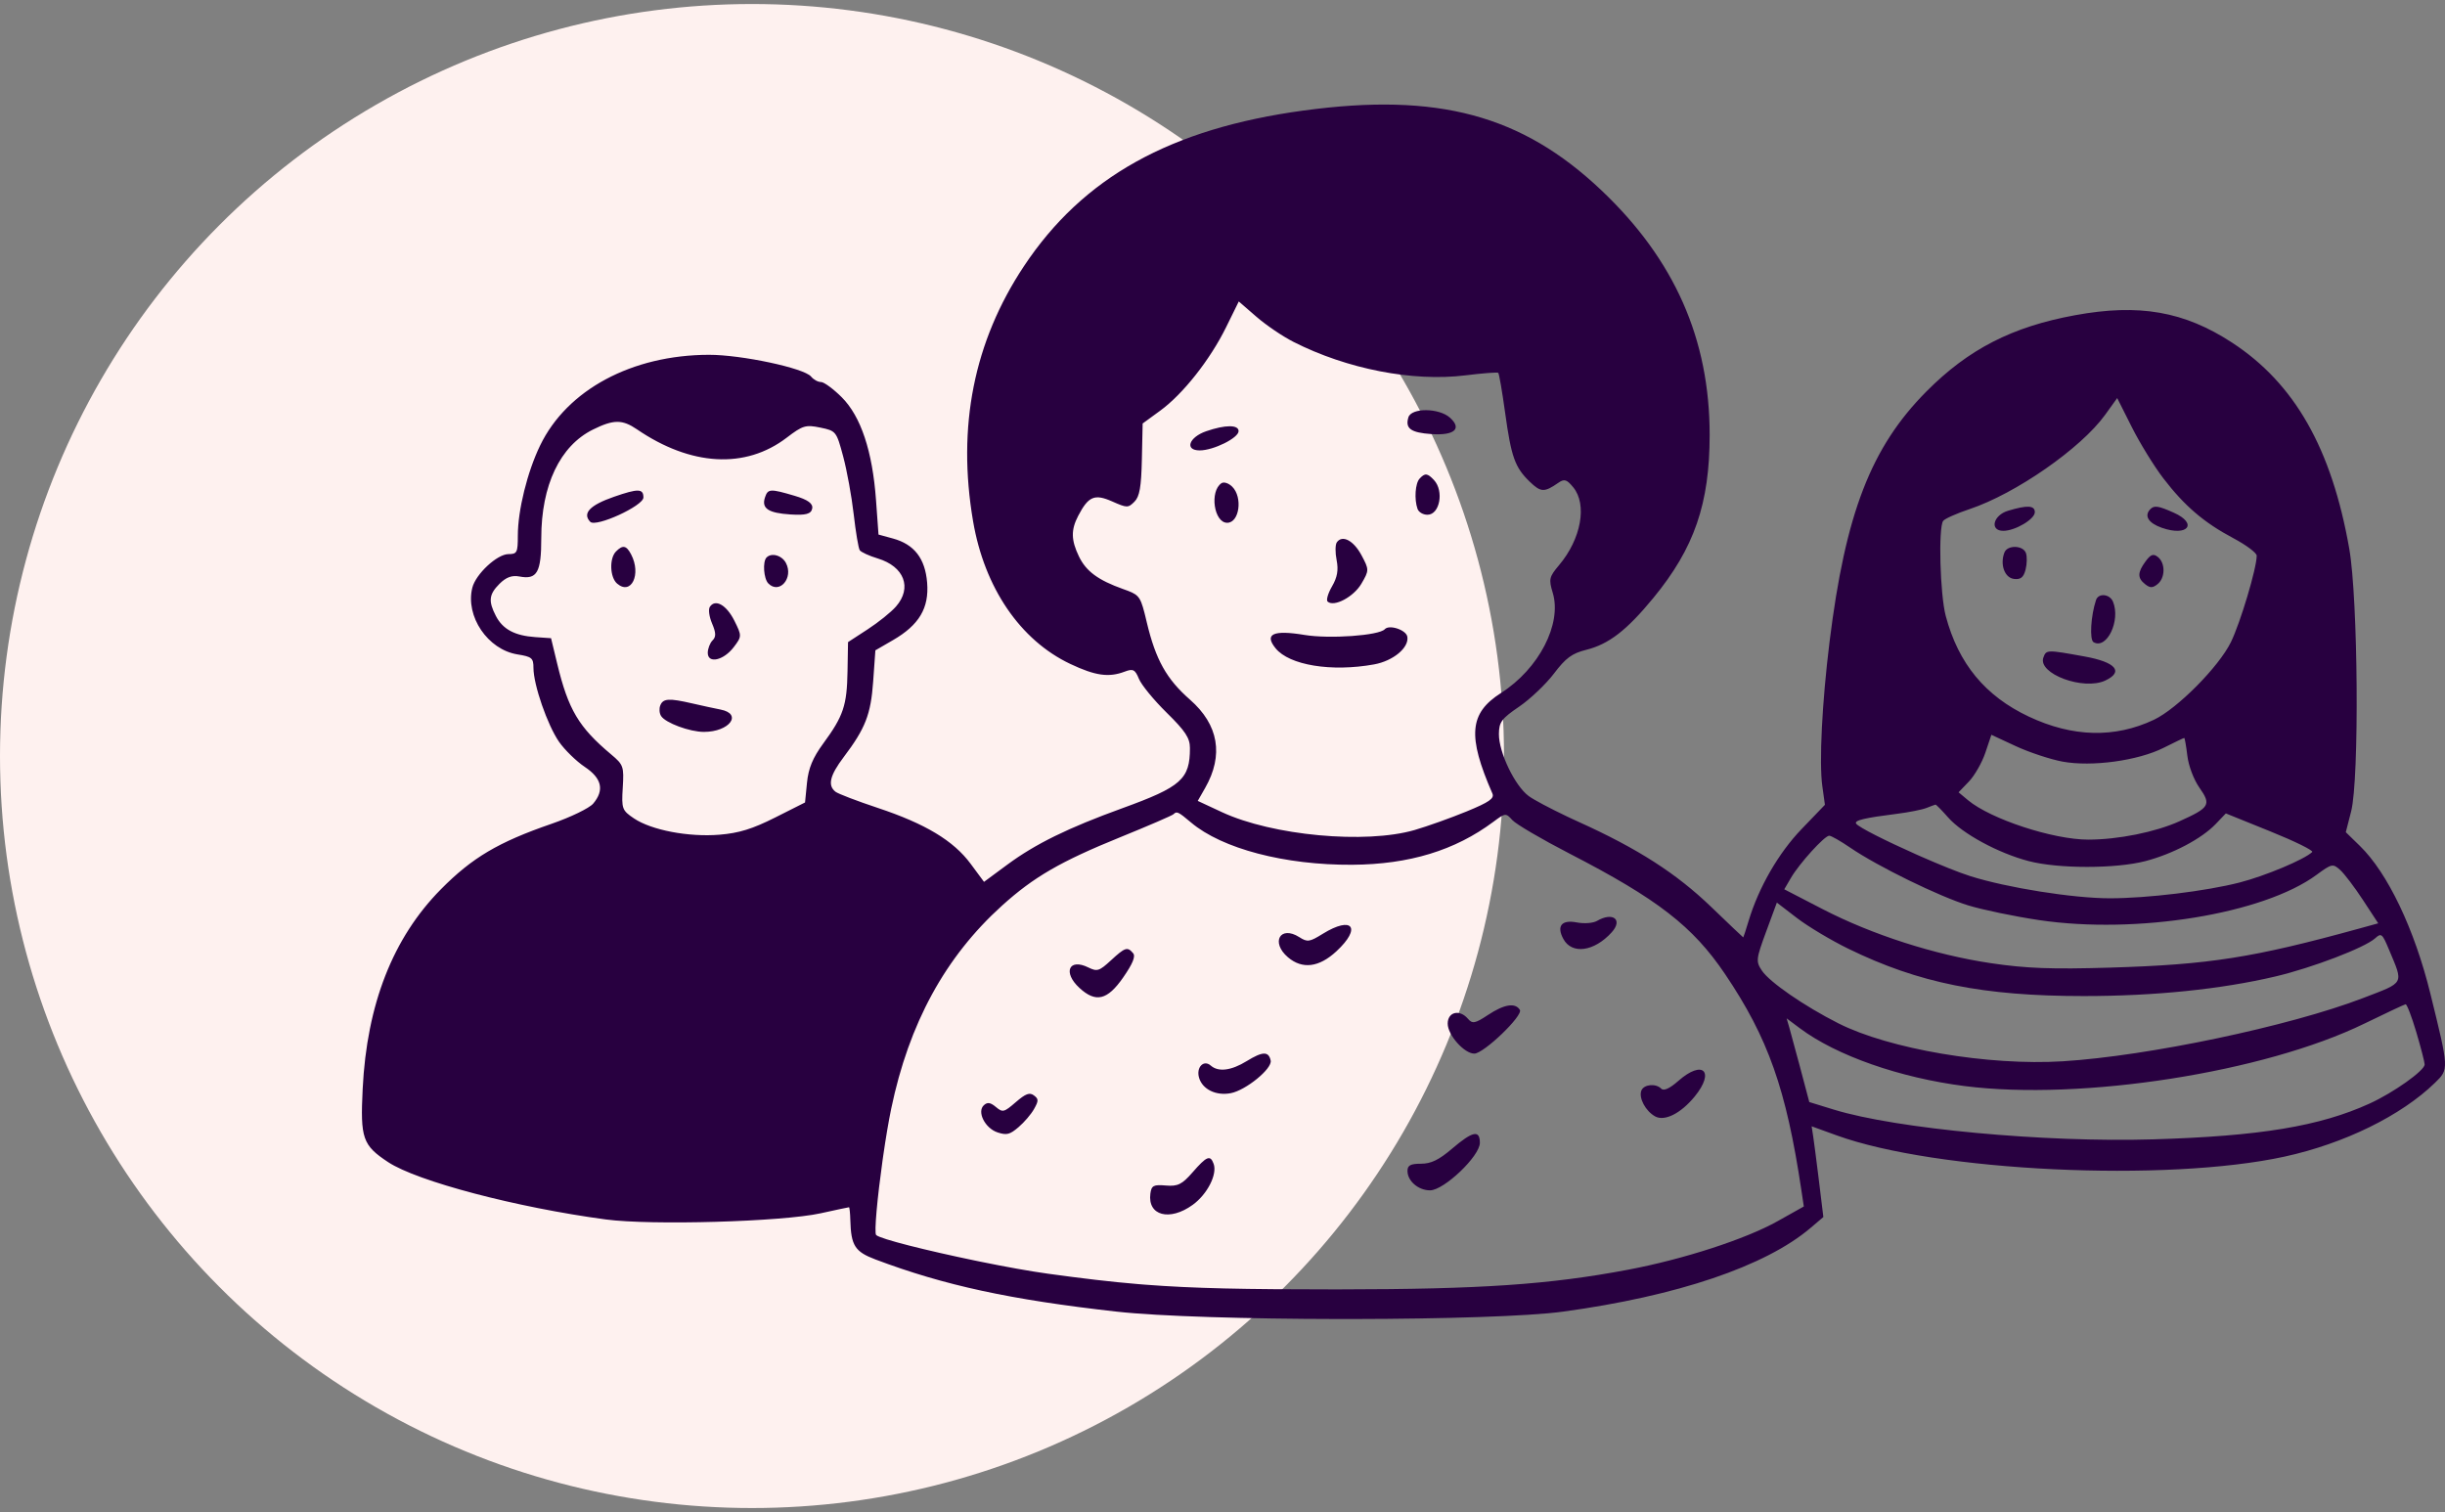 <?xml version="1.0" encoding="UTF-8"?>
<svg xmlns="http://www.w3.org/2000/svg" xmlns:xlink="http://www.w3.org/1999/xlink" width="304px" height="188px" viewBox="0 0 304 188" version="1.1">
  <rect x="0" y="0" width="304" height="188" fill="#808080" stroke="none"/>
  <title>Group</title>
  <g id="Page-1" stroke="none" stroke-width="1" fill="none" fill-rule="evenodd">
    <g id="Over-ons" transform="translate(-933, -1685)">
      <g id="Group" transform="translate(933, 1685.5)">
        <circle id="Oval" fill="#FEF1EF" cx="93.5" cy="93.5" r="93.5"></circle>
        <path d="M162.089,13.241 C178.754,10.98 189.21,13.783 199.111,23.163 C208.195,31.767 212.57,41.65 212.57,53.564 C212.57,62.122 210.661,67.653 205.573,73.842 C202.254,77.878 200.036,79.592 197.216,80.297 C195.45,80.739 194.68,81.306 193.208,83.251 C192.217,84.56 190.244,86.435 188.884,87.36 C186.698,88.848 186.38,89.277 186.369,90.764 C186.353,93.05 188.351,97.21 190.074,98.479 C190.706,98.944 192.726,100.013 194.881,101.038 L195.446,101.303 C195.729,101.435 196.012,101.566 196.293,101.693 C203.63,105.011 208.424,108.088 212.764,112.264 C214.95,114.368 216.721,116.051 216.748,116.051 C216.774,116.051 217.075,115.127 217.412,114.008 C218.673,109.826 221.126,105.572 224.003,102.58 L224.003,102.58 L226.902,99.566 L226.578,97.232 C226.171,94.302 226.542,86.874 227.473,79.337 C229.449,63.338 232.631,55.11 239.528,48.166 C244.747,42.913 250.174,40.129 257.996,38.693 C265.965,37.23 271.569,38.208 277.528,42.101 C285.309,47.185 289.905,55.266 292.095,67.715 C293.198,73.988 293.358,96.384 292.328,100.392 L292.328,100.392 L291.666,102.97 L293.415,104.674 C296.881,108.051 300.21,115.03 302.184,123.053 C304.504,132.487 304.501,132.429 302.743,134.139 C298.543,138.223 291.471,141.689 284.038,143.31 C269.317,146.518 240.761,145.162 228.359,140.665 L228.359,140.665 L225.25,139.538 L225.445,140.802 C225.539,141.42 225.802,143.436 226.066,145.568 L226.173,146.443 L226.708,150.82 L225.104,152.182 C219.511,156.935 208.537,160.646 194.35,162.58 C189.987,163.175 179.392,163.481 168.38,163.499 L166.268,163.499 C155.226,163.48 144.138,163.173 138.817,162.578 C125.651,161.105 117.395,159.318 108.84,156.09 C106.297,155.13 105.812,154.369 105.726,151.208 C105.702,150.333 105.627,149.604 105.561,149.604 C105.493,149.604 103.933,149.936 102.038,150.354 C97.273,151.406 80.953,151.873 75.317,151.119 C64.239,149.636 51.868,146.377 48.255,143.99 C45.082,141.892 44.788,141.045 45.094,134.869 C45.614,124.366 48.856,116.099 54.818,110.07 C58.712,106.131 61.956,104.211 68.563,101.932 C70.944,101.111 73.276,99.982 73.752,99.42 C75.173,97.741 74.831,96.262 72.693,94.843 C71.673,94.165 70.204,92.732 69.511,91.737 C68.071,89.668 66.328,84.637 66.328,82.546 C66.328,81.317 66.134,81.153 64.337,80.864 C60.644,80.271 57.838,76.127 58.725,72.577 C59.15,70.876 61.815,68.395 63.219,68.395 C64.286,68.395 64.385,68.201 64.385,66.11 C64.385,62.943 65.561,58.184 67.161,54.877 C70.507,47.961 78.572,43.633 88.143,43.615 C92.176,43.607 99.973,45.267 100.843,46.318 C101.165,46.708 101.699,46.999 102.087,46.999 C102.453,46.999 103.641,47.874 104.662,48.896 C107.04,51.276 108.482,55.606 108.92,61.685 L108.92,61.685 L109.229,65.964 L111.027,66.456 C113.675,67.181 115.029,68.93 115.276,71.945 C115.534,75.101 114.282,77.207 111.027,79.092 L111.027,79.092 L108.84,80.358 L108.564,84.248 C108.274,88.333 107.599,90.064 104.901,93.633 C103.174,95.919 102.881,97.159 103.885,97.943 C104.207,98.195 106.557,99.093 109.132,99.949 C115.059,101.919 118.56,104.027 120.692,106.909 L120.692,106.909 L122.347,109.145 L125.262,106.994 C128.743,104.424 132.793,102.438 139.546,99.989 C146.883,97.328 147.951,96.377 147.951,92.515 C147.951,91.26 147.393,90.409 145.061,88.114 C143.457,86.536 141.921,84.663 141.611,83.908 C141.132,82.741 140.879,82.612 139.838,83.008 C137.862,83.759 136.194,83.523 133.084,82.053 C126.851,79.107 122.4,72.577 120.988,64.311 C118.979,52.543 121.085,41.975 127.305,32.605 C134.652,21.54 145.522,15.488 162.089,13.241 Z M148.097,101.772 C146.494,100.419 146.311,100.332 145.911,100.733 C145.749,100.895 142.801,102.168 139.303,103.588 C131.87,106.605 128.524,108.541 124.582,112.105 C117.521,118.489 113.014,126.749 110.808,137.35 C110.474,138.955 110.126,141.046 109.819,143.176 L109.723,143.849 C109.094,148.34 108.667,152.797 108.938,153.056 C109.453,153.55 115.279,154.998 121.181,156.222 L121.951,156.38 C125.028,157.007 128.064,157.558 130.315,157.867 C134.574,158.452 138.034,158.868 141.539,159.16 L142.382,159.228 C148.433,159.698 154.818,159.816 165.83,159.816 L166.622,159.815 C184.157,159.799 192.632,159.215 202.415,157.372 C209.314,156.072 217.049,153.562 221.023,151.332 L221.023,151.332 L224.278,149.507 L223.972,147.464 C222.092,134.918 219.849,128.565 214.494,120.622 C210.485,114.675 206.107,111.284 195.127,105.62 C191.678,103.84 188.488,101.971 188.034,101.462 C187.235,100.568 187.159,100.575 185.702,101.663 C180.907,105.241 175.208,106.978 168.114,107.02 C159.758,107.071 151.949,105.023 148.097,101.772 Z M148.27,145.272 C150.042,143.238 150.48,143.06 150.898,144.204 C151.376,145.509 150.11,147.991 148.295,149.305 C145.43,151.379 142.673,150.651 143.032,147.915 C143.164,146.904 143.424,146.767 144.952,146.899 C146.433,147.027 146.97,146.763 148.27,145.272 Z M180.55,142.314 C183.1,140.137 184,139.949 184,141.591 C184,143.246 179.536,147.5 177.8,147.5 C176.35,147.5 175,146.338 175,145.089 C175,144.392 175.375,144.191 176.675,144.191 C177.931,144.191 178.9,143.722 180.55,142.314 Z M299.099,124.366 C298.939,124.393 296.622,125.48 293.949,126.782 C281.531,132.833 258.822,136.381 244.296,134.539 C236.23,133.516 228.333,130.748 223.793,127.352 L223.793,127.352 L222.141,126.117 L222.481,127.283 C222.653,127.877 223.196,129.875 223.741,131.927 L223.89,132.487 L224.959,136.523 L228.019,137.465 C235.775,139.851 254.207,141.568 267.713,141.161 C281.026,140.76 288.431,139.534 294.629,136.708 C297.593,135.356 301.453,132.617 301.47,131.855 C301.475,131.587 301.012,129.788 300.435,127.843 C299.859,125.898 299.26,124.339 299.099,124.366 Z M126.297,136.537 C127.521,135.48 128.014,135.295 128.549,135.694 C129.144,136.137 129.148,136.36 128.574,137.38 C128.2,138.046 127.361,139.028 126.64,139.644 C125.555,140.57 125.171,140.668 124.045,140.302 C122.479,139.794 121.433,137.728 122.332,136.914 C122.776,136.511 123.139,136.566 123.825,137.137 C124.674,137.844 124.828,137.806 126.297,136.537 Z M208.686,133.885 C211.724,131.212 213.269,132.705 210.707,135.837 C208.985,137.941 206.965,138.956 205.79,138.305 C204.603,137.647 203.73,136.014 204.077,135.102 C204.375,134.319 205.882,134.17 206.549,134.858 C206.861,135.179 207.594,134.846 208.686,133.885 Z M155.013,131.43 C156.997,130.21 157.741,130.193 157.99,131.362 C158.203,132.365 154.912,135.057 153.03,135.419 C151.199,135.771 149.508,134.948 149.085,133.498 C148.708,132.207 149.659,131.216 150.537,131.985 C151.487,132.816 153.081,132.619 155.013,131.43 Z M220.926,111.723 L219.59,115.346 C218.334,118.749 218.303,119.041 219.069,120.184 C220.032,121.621 224.327,124.583 228.554,126.725 C234.888,129.935 247.259,132.03 256.49,131.454 C267.13,130.792 284.705,127.089 293.804,123.595 C299.051,121.579 298.861,121.935 297.031,117.558 C296.197,115.564 296.079,115.47 295.31,116.166 C294.024,117.329 287.488,119.83 282.921,120.906 C276.146,122.503 267.908,123.345 259.065,123.345 C246.579,123.345 238.564,121.733 229.817,117.462 C227.679,116.418 224.804,114.7 223.428,113.644 L223.428,113.644 L220.926,111.723 Z M184.988,125.709 C187.023,124.359 188.395,124.135 188.972,125.06 C189.411,125.763 184.479,130.5 183.308,130.5 C182.056,130.5 180,128.183 180,126.773 C180,125.312 181.488,124.954 182.516,126.168 C183.067,126.819 183.41,126.755 184.988,125.709 Z M138.136,118.898 C139.898,117.275 140.18,117.184 140.886,118.017 C141.215,118.405 140.842,119.316 139.651,121.032 C137.687,123.862 136.245,124.206 134.211,122.331 C132.117,120.401 132.902,118.598 135.318,119.788 C136.413,120.327 136.677,120.244 138.136,118.898 Z M227.436,103.407 C226.854,103.407 223.721,106.86 222.672,108.659 L222.672,108.659 L221.849,110.07 L226.61,112.532 C232.782,115.723 240.554,118.22 247.551,119.258 C251.932,119.908 255.13,120.027 262.369,119.808 C274.703,119.437 280.151,118.581 293.366,114.942 L293.366,114.942 L295.698,114.3 L293.804,111.407 C292.753,109.802 291.487,108.135 290.961,107.663 C290.06,106.853 289.917,106.883 288.022,108.278 C281.421,113.136 265.673,115.703 253.527,113.899 C250.514,113.452 246.545,112.629 244.733,112.076 C241.138,110.979 233.47,107.229 230.06,104.901 C228.846,104.071 227.679,103.407 227.436,103.407 Z M164.474,115.6 C168.157,113.325 169.334,114.838 166.167,117.775 C163.995,119.788 161.924,120.044 160.135,118.519 C157.96,116.665 159.176,114.512 161.547,116.018 C162.565,116.664 162.809,116.629 164.474,115.6 Z M198.563,114 C200.544,112.848 201.82,113.84 200.389,115.421 C198.212,117.827 195.432,118.205 194.377,116.239 C193.511,114.626 194.165,113.826 196.05,114.19 C196.968,114.366 198.076,114.283 198.563,114 Z M240.651,99.541 C240.571,99.555 240.069,99.741 239.534,99.955 C239.004,100.167 237.348,100.497 235.89,100.68 C231.809,101.194 230.531,101.499 230.779,101.9 C231.054,102.345 234.583,104.1 238.22,105.718 L238.862,106.002 C241.216,107.036 243.538,107.976 244.975,108.432 C249.543,109.879 257.779,111.188 262.32,111.188 C266.985,111.188 274.266,110.303 278.451,109.229 C281.658,108.404 286.523,106.363 287.488,105.436 C287.676,105.256 285.35,104.108 282.289,102.873 L282.289,102.873 L276.75,100.635 L275.496,101.948 C273.747,103.779 270.143,105.681 266.742,106.567 C263.049,107.528 255.882,107.525 252.215,106.559 C248.425,105.562 243.993,103.154 242.208,101.122 C241.438,100.247 240.731,99.528 240.651,99.541 Z M247.599,90.861 L246.846,93.098 C246.437,94.314 245.505,95.946 244.805,96.672 L244.805,96.672 L243.518,98.01 L244.684,98.984 C247.513,101.347 255.276,103.894 259.648,103.894 C263.341,103.894 267.992,102.959 270.969,101.619 C274.758,99.913 274.963,99.568 273.46,97.426 C272.758,96.426 272.117,94.727 271.965,93.463 C271.818,92.248 271.643,91.251 271.576,91.251 C271.508,91.251 270.385,91.789 269.025,92.473 C265.83,94.082 260.085,94.867 256.442,94.194 C254.935,93.915 252.288,93.039 250.636,92.272 L250.636,92.272 L247.599,90.861 Z M154.024,36.982 L152.445,40.191 C150.457,44.227 147.09,48.492 144.259,50.558 L144.259,50.558 L142.072,52.154 L141.975,56.603 C141.9,60.055 141.693,61.238 141.052,61.879 C140.268,62.665 140.129,62.663 138.283,61.846 C136.093,60.877 135.331,61.198 134.061,63.63 C133.146,65.38 133.169,66.645 134.152,68.687 C135.036,70.526 136.534,71.632 139.643,72.74 C141.466,73.389 141.744,73.521 142.303,75.716 L142.411,76.152 C142.468,76.383 142.527,76.633 142.592,76.905 C143.694,81.525 145.044,83.939 147.951,86.485 C151.522,89.612 152.171,93.39 149.839,97.475 L149.839,97.475 L148.923,99.079 L151.935,100.481 C158.203,103.396 169.796,104.469 175.888,102.699 C177.485,102.234 180.406,101.192 182.35,100.392 C185.168,99.234 185.827,98.774 185.556,98.156 C182.436,91.007 182.678,88.18 186.625,85.664 C191.338,82.659 194.227,77.069 193.062,73.209 C192.548,71.508 192.61,71.235 193.856,69.757 C196.6,66.499 197.372,62.225 195.604,60.08 C194.802,59.107 194.496,59.015 193.767,59.521 C192.018,60.738 191.585,60.724 190.22,59.411 C188.36,57.622 187.9,56.336 187.136,50.792 C186.774,48.166 186.392,45.95 186.285,45.857 C186.178,45.763 184.341,45.904 182.204,46.169 C175.668,46.982 167.482,45.389 160.826,42.008 C159.466,41.317 157.435,39.94 156.211,38.878 L156.211,38.878 L154.024,36.982 Z M79.203,52.885 C77.37,51.634 76.288,51.64 73.714,52.915 C69.629,54.939 67.3,59.837 67.3,66.402 C67.3,70.681 66.776,71.601 64.579,71.177 C63.656,70.999 62.922,71.27 62.102,72.091 C60.794,73.4 60.7,74.231 61.652,76.079 C62.508,77.74 63.996,78.538 66.571,78.716 L66.571,78.716 L68.515,78.85 L69.278,82.011 C70.664,87.749 71.952,89.916 75.997,93.309 C77.516,94.584 77.591,94.8 77.43,97.426 C77.269,100.052 77.342,100.253 78.815,101.249 C80.98,102.714 85.617,103.6 89.455,103.283 C91.886,103.083 93.56,102.565 96.378,101.146 L96.378,101.146 L100.095,99.274 L100.338,96.818 C100.516,95.019 101.058,93.713 102.366,91.932 C104.863,88.53 105.306,87.214 105.377,82.984 L105.377,82.984 L105.44,79.337 L107.869,77.756 C109.229,76.871 110.784,75.62 111.403,74.912 C113.441,72.581 112.435,69.936 109.132,68.935 C108.063,68.612 107.057,68.15 106.897,67.909 C106.735,67.667 106.4,65.672 106.144,63.435 C105.888,61.198 105.303,57.991 104.832,56.238 C103.995,53.126 103.951,53.071 101.99,52.664 C100.175,52.288 99.804,52.399 97.812,53.921 C92.682,57.838 85.908,57.461 79.203,52.885 Z M263.243,48.993 L261.737,51.084 C258.745,55.236 250.611,60.891 244.879,62.803 C243.275,63.338 241.802,63.995 241.606,64.262 C240.99,65.101 241.212,73.404 241.923,76.079 C243.498,82.011 246.83,86.047 252.263,88.603 C257.705,91.163 262.949,91.294 267.811,88.991 C270.715,87.615 275.885,82.4 277.381,79.337 C278.569,76.905 280.588,70.139 280.588,68.59 C280.588,68.242 279.276,67.261 277.673,66.41 C274.03,64.475 271.603,62.398 268.972,58.962 C267.825,57.463 266.068,54.609 265.066,52.616 L265.066,52.616 L263.243,48.993 Z M82.098,87.204 C82.443,86.337 83.178,86.291 86.057,86.956 C87.268,87.236 88.83,87.574 89.591,87.722 C92.369,88.263 90.702,90.5 87.521,90.5 C85.754,90.5 82.729,89.377 82.196,88.523 C81.978,88.175 81.937,87.61 82.098,87.204 Z M254.066,81.25 C254.427,80.272 254.481,80.271 259.203,81.126 C263.071,81.827 264.092,83.017 261.765,84.113 C259.052,85.391 253.324,83.261 254.066,81.25 Z M172.174,77.735 C172.734,77.117 174.841,77.818 174.982,78.67 C175.208,80.029 173.223,81.678 170.839,82.109 C165.545,83.068 160.311,82.211 158.603,80.108 C157.155,78.325 158.297,77.798 162.207,78.446 C165.307,78.959 171.463,78.52 172.174,77.735 Z M88.255,74.96 C88.925,73.92 90.325,74.707 91.31,76.678 C92.244,78.547 92.242,78.633 91.231,79.961 C89.961,81.628 88,82.057 88,80.669 C88,80.163 88.28,79.433 88.591,79.128 C89.045,78.682 89.033,78.193 88.54,77.031 C88.176,76.173 88.052,75.275 88.255,74.96 Z M260.61,74.106 C260.912,73.204 262.319,73.34 262.72,74.31 C263.692,76.659 261.948,80.292 260.303,79.346 C259.784,79.049 259.961,76.046 260.61,74.106 Z M166.214,66.93 C166.89,65.958 168.296,66.694 169.282,68.534 C170.242,70.328 170.241,70.419 169.27,72.074 C168.301,73.726 165.848,75.02 165.065,74.293 C164.872,74.112 165.123,73.254 165.619,72.405 C166.275,71.28 166.434,70.375 166.19,69.148 C166.003,68.204 166.013,67.218 166.214,66.93 Z M95.307,68.818 C95.931,68.182 97.218,68.546 97.72,69.499 C98.699,71.36 96.906,73.441 95.529,72.041 C94.949,71.451 94.803,69.33 95.307,68.818 Z M76.584,68.075 C77.426,67.218 77.881,67.304 78.473,68.435 C79.763,70.902 78.492,73.561 76.736,72.067 C75.829,71.296 75.74,68.937 76.584,68.075 Z M266.763,69.309 C267.408,68.426 267.743,68.306 268.304,68.755 C269.254,69.516 269.226,71.367 268.253,72.136 C267.639,72.621 267.331,72.621 266.717,72.136 C265.748,71.37 265.759,70.682 266.763,69.309 Z M249.218,68.199 C249.583,67.24 251.52,67.278 251.89,68.25 C252.051,68.672 252.033,69.607 251.851,70.323 C251.602,71.296 251.23,71.59 250.391,71.477 C249.239,71.323 248.652,69.683 249.218,68.199 Z M249.669,63.005 C252.069,62.281 253,62.331 253,63.184 C253,64.052 250.551,65.5 249.081,65.5 C247.351,65.5 247.807,63.565 249.669,63.005 Z M267.334,62.837 C267.83,62.306 268.33,62.375 270.271,63.242 C273.331,64.606 272.014,66.26 268.778,65.118 C267.135,64.538 266.574,63.65 267.334,62.837 Z M151.872,59.578 C152.169,59.379 152.763,59.572 153.208,60.012 C154.539,61.328 154.099,64.5 152.585,64.5 C150.937,64.5 150.371,60.585 151.872,59.578 Z M76.343,61.266 C79.349,60.223 80,60.239 80,61.353 C80,62.396 74.084,65.103 73.388,64.378 C72.375,63.324 73.338,62.309 76.343,61.266 Z M176.506,59.009 C177.173,58.289 177.483,58.32 178.291,59.183 C179.567,60.546 179.014,63.5 177.483,63.5 C176.931,63.5 176.393,63.181 176.247,62.767 C175.826,61.575 175.963,59.594 176.506,59.009 Z M95.121,61.325 C95.479,60.264 95.766,60.25 98.8,61.145 C100.445,61.63 101.11,62.113 100.985,62.734 C100.849,63.407 100.188,63.586 98.286,63.465 C95.509,63.288 94.653,62.71 95.121,61.325 Z M149.973,53.117 C152.339,52.3 154,52.294 154,53.103 C154,53.952 150.879,55.5 149.168,55.5 C147.256,55.5 147.809,53.865 149.973,53.117 Z M175.113,51.39 C175.483,50.179 178.934,50.212 180.29,51.439 C181.805,52.811 180.832,53.668 177.985,53.472 C175.409,53.295 174.691,52.774 175.113,51.39 Z" id="Combined-Shape" fill="#280040"></path>
      </g>
    </g>
  </g>
</svg>
